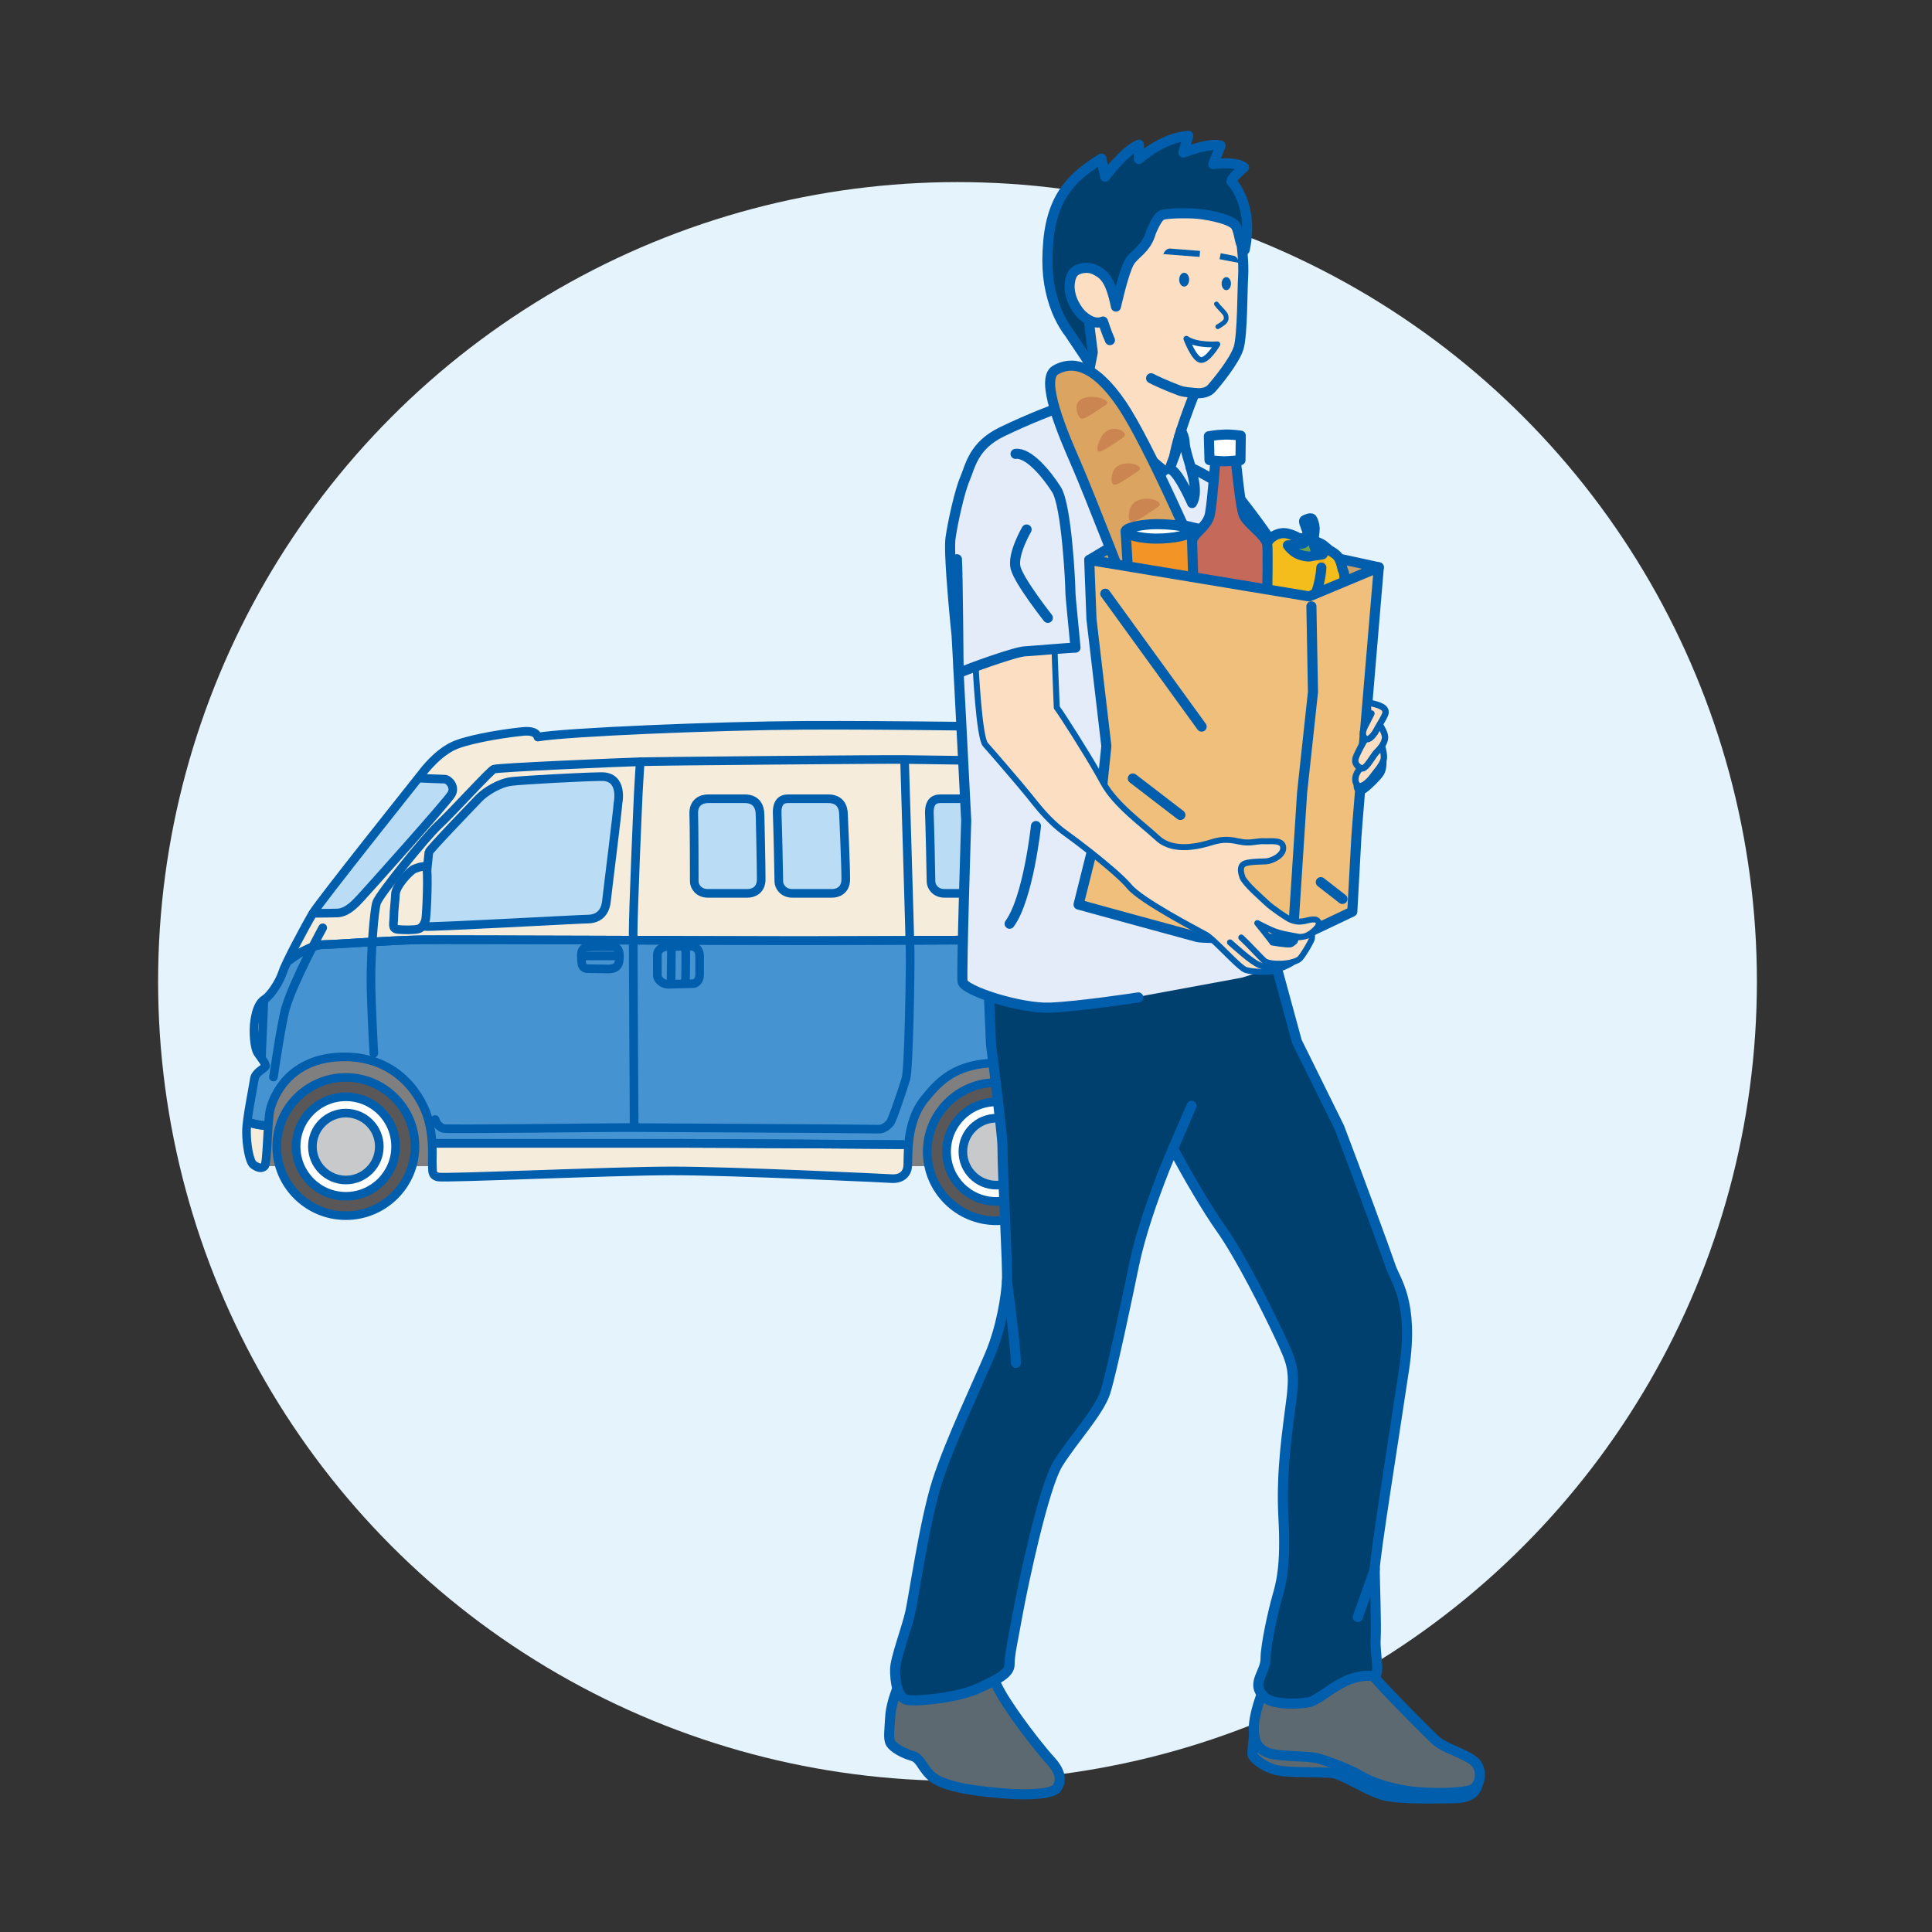 <?xml version="1.0" encoding="UTF-8"?>
<svg id="_レイヤー_1" data-name="レイヤー 1" xmlns="http://www.w3.org/2000/svg" xmlns:xlink="http://www.w3.org/1999/xlink" viewBox="0 0 600 600">
  <rect x="0" y="0" width="600" height="600" fill="#333333" stroke="none"/>
  <defs>
    <style>
      .cls-1 {
        fill: #82939c;
      }

      .cls-2 {
        fill: #c5695b;
      }

      .cls-2, .cls-3, .cls-4, .cls-5, .cls-6, .cls-7, .cls-8, .cls-9, .cls-10, .cls-11, .cls-12, .cls-13, .cls-14, .cls-15, .cls-16 {
        stroke-linecap: round;
        stroke-linejoin: round;
      }

      .cls-2, .cls-3, .cls-4, .cls-5, .cls-6, .cls-7, .cls-8, .cls-10, .cls-11, .cls-12, .cls-13, .cls-14, .cls-15, .cls-16 {
        stroke: #005ead;
      }

      .cls-2, .cls-6, .cls-7, .cls-8, .cls-10, .cls-12, .cls-13 {
        stroke-width: 3.13px;
      }

      .cls-17 {
        fill: #5d6970;
      }

      .cls-18, .cls-7, .cls-14 {
        fill: #fff;
      }

      .cls-3 {
        stroke-width: 1.98px;
      }

      .cls-3, .cls-19, .cls-16 {
        fill: #fcdfc2;
      }

      .cls-4 {
        stroke-width: 1.48px;
      }

      .cls-4, .cls-6, .cls-9, .cls-11, .cls-20, .cls-15 {
        fill: none;
      }

      .cls-21 {
        fill: #c8c9ca;
      }

      .cls-5, .cls-15 {
        stroke-width: 2.68px;
      }

      .cls-5, .cls-22 {
        fill: #f5ecdc;
      }

      .cls-23 {
        fill: #00406e;
      }

      .cls-24 {
        fill: #cb8551;
      }

      .cls-25 {
        fill: #4593d0;
      }

      .cls-26 {
        fill: #595757;
      }

      .cls-27 {
        fill: #e3ecf8;
      }

      .cls-28 {
        fill: #71a14d;
      }

      .cls-8 {
        fill: #caa168;
      }

      .cls-29 {
        fill: #f4ac16;
      }

      .cls-30 {
        fill: #ca8b13;
      }

      .cls-9 {
        stroke: #040000;
        stroke-width: 2.12px;
      }

      .cls-31 {
        fill: #e5f4fc;
      }

      .cls-32 {
        fill: #f4bd1b;
      }

      .cls-10 {
        fill: #f29426;
      }

      .cls-33 {
        fill: #807f80;
      }

      .cls-34 {
        clip-path: url(#clippath);
      }

      .cls-35 {
        fill: #005ead;
      }

      .cls-36 {
        fill: #e5a020;
      }

      .cls-11, .cls-16 {
        stroke-width: 1.86px;
      }

      .cls-12 {
        fill: #dba561;
      }

      .cls-37 {
        fill: #badcf4;
      }

      .cls-13 {
        fill: #f0bf7b;
      }

      .cls-14 {
        stroke-width: 1.79px;
      }

      .cls-38 {
        fill: #d9a46e;
      }

      .cls-39 {
        fill: #00406f;
      }
    </style>
    <clipPath id="clippath">
      <path class="cls-20" d="m398.84,192.92c-1.65,2.77,1.78,6.31,4.35,7.08,2.57.77,7.16-4.98,10.22-9.97,3.05-4.99,5.94-10.57,2.6-14.82-3.6-4.59-9.41-2.05-9.41-2.05l-7.76,19.76Z"/>
    </clipPath>
  </defs>
  <circle class="cls-31" cx="297.36" cy="304.81" r="248.26"/>
  <g>
    <polygon class="cls-33" points="79.77 362.16 339.89 362.16 339.89 327.31 84.4 327.31 79.77 362.16"/>
    <path class="cls-26" d="m330.88,357.66c0,11.85-9.61,21.46-21.46,21.46s-21.46-9.61-21.46-21.46,9.61-21.46,21.46-21.46,21.46,9.61,21.46,21.46Z"/>
    <path class="cls-26" d="m128.87,356.07c0,11.85-9.61,21.46-21.46,21.46s-21.46-9.61-21.46-21.46,9.61-21.46,21.46-21.46,21.46,9.61,21.46,21.46Z"/>
    <path class="cls-18" d="m324.87,357.66c0,8.53-6.92,15.45-15.45,15.45s-15.45-6.92-15.45-15.45,6.92-15.45,15.45-15.45,15.45,6.92,15.45,15.45Z"/>
    <path class="cls-18" d="m122.86,356.07c0,8.53-6.92,15.45-15.45,15.45s-15.45-6.92-15.45-15.45,6.92-15.45,15.45-15.45,15.45,6.92,15.45,15.45Z"/>
    <path class="cls-22" d="m336.99,365.39s6.79.13,9.06-.8c2.26-.93,5.2-1.47,5.46-5.33.27-3.86-2-7.86-2-7.86,0,0,1.87-8.79,1.6-13.72-.27-4.93-.4-62.21-1.73-71.13-1.33-8.92-4.66-29.31-7.46-33.97-2.8-4.66-3.73-6.26-12.52-6.53-8.79-.27-52.22-.93-79.26-.8-27.04.13-74.38,2.1-83.11,3.65,0,0-.19-2.13-4.46-1.75-4.27.39-15.13,1.94-20.76,4.07-5.63,2.13-10.28,8.34-10.86,9.12-.58.78-31.43,39.38-33.75,43.26-2.33,3.88-8.5,15.44-9.43,18.37-.93,2.93-3.73,7.19-5.46,8.26-1.73,1.07-2.66,3.2-3.2,6.66s-.13,8.53.93,10.12c1.07,1.6,2.66,3.46,2.4,4.13-.27.67-3.2,1.86-3.46,4-.27,2.13-2.43,12.32-2.43,16.32s.87,9.36,2.2,10.29,2.5,1.3,3.4.4c.9-.9.83-13.55,1.76-17.55.93-4,5.86-16.38,23.04-16.38s24.38,13.05,26.11,19.58c1.73,6.53,1.07,11.86,1.2,13.85.13,2-.27,3.33,1.73,3.86s54.08-1.87,72.86-1.87,65.94,2.26,68.2,2.4c2.26.13,4.4-.93,4.8-3.46.4-2.53-.93-13.59,5.33-21.31,4.43-5.46,9.59-11.19,23.04-11.19s22.65,10.39,24.24,17.05c1.6,6.66,1.07,9.59.93,12.52-.13,2.93-.27,4.93,1.6,5.73Z"/>
    <path class="cls-21" d="m319.81,357.66c0,5.74-4.65,10.39-10.39,10.39s-10.39-4.65-10.39-10.39,4.65-10.39,10.39-10.39,10.39,4.65,10.39,10.39Z"/>
    <path class="cls-21" d="m117.8,356.07c0,5.74-4.65,10.39-10.39,10.39s-10.39-4.65-10.39-10.39,4.65-10.39,10.39-10.39,10.39,4.65,10.39,10.39Z"/>
    <path class="cls-25" d="m337.29,354.77s1.7-.1,3.7-.4c2-.3,6.99-1.9,6.99-1.9l1.53-1.07s1.42-9.92,1.56-12.24c.14-2.32-.41-36.13-.41-36.13l-.21-11.31s-81.52.4-102.04.4-108.43-.4-117.75-.27c-9.32.13-26.77,1.47-29.71,1.47s-4.93,1.2-6.66,2c-1.73.8-4.53,2.93-4.53,2.93,0,0-2.63,5.84-4.06,7.89-1.43,2.04-3.4,4.1-3.4,4.1l-1.1,18.19,1.33,2.05-.72,1.43s-2.07.64-2.45,1.94c-.39,1.3-2.42,14.52-2.42,14.52,2.1,1,6.19,1.3,6.19,1.3,0,0,.93-8.05,1.95-9.38,1.02-1.33,5.42-7.36,7.36-8.28,1.94-.92,9.71-4.7,15.64-3.99,5.93.72,13.6,2.66,18.1,7.57,4.5,4.91,6.06,9.41,6.86,12.22s1.21,7.31,1.21,7.31l1.42-.05h74.63c12.29,0,70.03.4,70.03.4l1.88-.04s.29-9.17,4.95-14.15,8.65-10.19,18.16-10.91c9.51-.72,15.13.82,18.92,3.78,3.78,2.96,6.95,6.03,8.38,8.9,1.43,2.86,2.56,7.67,2.56,7.67l.2,3.89,1.9.16Z"/>
    <path class="cls-37" d="m191.93,249.37s1.8-8.29-5.19-8.19c-6.99.1-24.38,1.1-27.87,1.5-3.5.4-7.89,2.9-10.19,5.3-2.3,2.4-15.39,15.98-15.49,16.68-.1.7-1.6,15.19-1.6,17.08s-.9,5.69.4,5.99c1.3.3,48.45-2.3,50.55-2.3s5.29-.9,5.79-5.49c.5-4.6,3.4-27.37,3.6-30.57Z"/>
    <path class="cls-37" d="m97.2,283.61s4.22.02,7.52-.08c3.3-.1,5.89-3.2,7.49-4.9,1.6-1.7,26.57-29.57,27.97-31.97,1.4-2.4-.9-4.7-2.1-4.7s-7.69-.3-7.69-.3l-19.03,23.57-10.02,12.58-2.97,3.99-1.18,1.8Z"/>
    <path class="cls-1" d="m329.6,252.96c0-2.4-1.1-4.9-4.7-4.9h-9.89c-2,0-3.6,1-3.4,4.9.14,2.79.5,19.18.5,20.78s1.4,3.7,4.2,3.7h9.79c1.5,0,4.2-.8,4.2-4.4,0-4.6-.7-20.08-.7-20.08Z"/>
    <path class="cls-37" d="m306.62,252.96c0-2.4-1.1-4.9-4.7-4.9h-9.89c-2,0-3.6,1-3.4,4.9.14,2.79.5,19.18.5,20.78s1.4,3.7,4.2,3.7h9.79c1.5,0,4.2-.8,4.2-4.4,0-4.6-.7-20.08-.7-20.08Z"/>
    <path class="cls-37" d="m261.96,252.96c0-2.4-1.1-4.9-4.7-4.9h-12.49c-2,0-3.6,1-3.4,4.9.14,2.79.5,19.18.5,20.78s1.4,3.7,4.2,3.7h12.39c1.5,0,4.2-.8,4.2-4.4,0-4.6-.7-20.08-.7-20.08Z"/>
    <path class="cls-37" d="m236.03,252.96c0-2.4-1.1-4.9-4.7-4.9h-11.43c-2,0-4.65,1-4.45,4.9.14,2.79.16,19.18.16,20.78s1.4,3.7,4.2,3.7h12.39c1.5,0,4.2-.8,4.2-4.4,0-4.6-.36-20.08-.36-20.08Z"/>
    <path class="cls-18" d="m82.02,311.76l-.95,16.22s-1.77-1.43-2.05-5.32,0-7.09.55-8.45c.54-1.36,1.98-3.54,1.98-3.54l.48,1.09Z"/>
    <g>
      <path class="cls-15" d="m336.99,365.39s6.79.13,9.06-.8c2.26-.93,5.2-1.47,5.46-5.33.27-3.86-2-7.86-2-7.86,0,0,1.87-8.79,1.6-13.72-.27-4.93-.4-62.21-1.73-71.13-1.33-8.92-4.66-29.31-7.46-33.97-2.8-4.66-3.73-6.26-12.52-6.53-8.79-.27-52.22-.93-79.26-.8-27.04.13-74.38,2.1-83.11,3.65,0,0-.19-2.13-4.46-1.75-4.27.39-15.13,1.94-20.76,4.07-5.63,2.13-10.28,8.34-10.86,9.12-.58.78-31.43,39.38-33.75,43.26-2.33,3.88-8.5,15.44-9.43,18.37-.93,2.93-3.73,7.19-5.46,8.26-1.73,1.07-2.66,3.2-3.2,6.66s-.13,8.53.93,10.12c1.07,1.6,2.66,3.46,2.4,4.13-.27.67-3.2,1.86-3.46,4-.27,2.13-2.43,12.32-2.43,16.32s.87,9.36,2.2,10.29,2.5,1.3,3.4.4c.9-.9.83-13.55,1.76-17.55.93-4,5.86-16.38,23.04-16.38s24.38,13.05,26.11,19.58c1.73,6.53,1.07,11.86,1.2,13.85.13,2-.27,3.33,1.73,3.86s54.08-1.87,72.86-1.87,65.94,2.26,68.2,2.4c2.26.13,4.4-.93,4.8-3.46.4-2.53-.93-13.59,5.33-21.31,4.43-5.46,9.59-11.19,23.04-11.19s22.65,10.39,24.24,17.05c1.6,6.66,1.07,9.59.93,12.52-.13,2.93-.27,4.93,1.6,5.73Z"/>
      <path class="cls-15" d="m319.81,357.66c0,5.74-4.65,10.39-10.39,10.39s-10.39-4.65-10.39-10.39,4.65-10.39,10.39-10.39,10.39,4.65,10.39,10.39Z"/>
      <path class="cls-15" d="m324.87,357.66c0,8.53-6.92,15.45-15.45,15.45s-15.45-6.92-15.45-15.45,6.92-15.45,15.45-15.45,15.45,6.92,15.45,15.45Z"/>
      <path class="cls-15" d="m330.88,357.66c0,11.85-9.61,21.46-21.46,21.46s-21.46-9.61-21.46-21.46,9.61-21.46,21.46-21.46,21.46,9.61,21.46,21.46Z"/>
      <path class="cls-15" d="m117.8,356.07c0,5.74-4.65,10.39-10.39,10.39s-10.39-4.65-10.39-10.39,4.65-10.39,10.39-10.39,10.39,4.65,10.39,10.39Z"/>
      <path class="cls-15" d="m122.86,356.07c0,8.53-6.92,15.45-15.45,15.45s-15.45-6.92-15.45-15.45,6.92-15.45,15.45-15.45,15.45,6.92,15.45,15.45Z"/>
      <path class="cls-15" d="m128.87,356.07c0,11.85-9.61,21.46-21.46,21.46s-21.46-9.61-21.46-21.46,9.61-21.46,21.46-21.46,21.46,9.61,21.46,21.46Z"/>
      <path class="cls-15" d="m191.93,249.37s1.8-8.29-5.19-8.19c-6.99.1-24.38,1.1-27.87,1.5-3.5.4-7.89,2.9-10.19,5.3-2.3,2.4-15.39,15.98-15.49,16.68-.1.7-1.6,15.19-1.6,17.08s-.9,5.69.4,5.99c1.3.3,48.45-2.3,50.55-2.3s5.29-.9,5.79-5.49c.5-4.6,3.4-27.37,3.6-30.57Z"/>
      <path class="cls-15" d="m130.39,241.67s6.49.3,7.69.3,3.5,2.3,2.1,4.7c-1.4,2.4-26.38,30.27-27.97,31.97-1.6,1.7-4.2,4.8-7.49,4.9-3.3.1-7.52.08-7.52.08"/>
      <path class="cls-15" d="m329.6,252.96c0-2.4-1.1-4.9-4.7-4.9h-9.89c-2,0-3.6,1-3.4,4.9.14,2.79.5,19.18.5,20.78s1.4,3.7,4.2,3.7h9.79c1.5,0,4.2-.8,4.2-4.4,0-4.6-.7-20.08-.7-20.08Z"/>
      <path class="cls-15" d="m306.62,252.96c0-2.4-1.1-4.9-4.7-4.9h-9.89c-2,0-3.6,1-3.4,4.9.14,2.79.5,19.18.5,20.78s1.4,3.7,4.2,3.7h9.79c1.5,0,4.2-.8,4.2-4.4,0-4.6-.7-20.08-.7-20.08Z"/>
      <path class="cls-15" d="m261.96,252.96c0-2.4-1.1-4.9-4.7-4.9h-12.49c-2,0-3.6,1-3.4,4.9.14,2.79.5,19.18.5,20.78s1.4,3.7,4.2,3.7h12.39c1.5,0,4.2-.8,4.2-4.4,0-4.6-.7-20.08-.7-20.08Z"/>
      <path class="cls-15" d="m236.03,252.96c0-2.4-1.1-4.9-4.7-4.9h-11.43c-2,0-4.65,1-4.45,4.9.14,2.79.16,19.18.16,20.78s1.4,3.7,4.2,3.7h12.39c1.5,0,4.2-.8,4.2-4.4,0-4.6-.36-20.08-.36-20.08Z"/>
      <path class="cls-15" d="m350.45,291.73s-81.52.4-102.04.4-108.43-.4-117.75-.27c-9.32.13-26.77,1.47-29.71,1.47s-4.93,1.2-6.66,2c-1.73.8-4.53,2.93-4.53,2.93"/>
      <path class="cls-15" d="m83.13,349.67s-4.1-.3-6.19-1.3"/>
      <path class="cls-15" d="m81.93,311.01s-.2,5.49-.4,9.39c-.2,3.9-.3,7.89-.3,7.89"/>
      <path class="cls-15" d="m116.1,327.09s-.9-15.59-.9-23.08.9-21.28,1.8-23.78c.9-2.5,14.89-19.98,19.28-24.08,4.4-4.1,15.89-16.78,17.08-17.28,1.2-.5,38.46-2.1,45.46-2.3,6.99-.2,76.63-.8,82.02-.7,5.39.1,59.34.8,59.34.8"/>
      <path class="cls-15" d="m280.95,236.98s1.6,53.15,1.7,58.54c.1,5.39-.4,36.47-1.3,39.46-.9,3-4.2,12.89-4.9,13.69-.7.8-2,2.1-3.8,2-1.8-.1-72.13-.5-78.43-.5s-55.35.6-56.45.3-2.3-1.4-2.6-2.8"/>
      <path class="cls-15" d="m196.93,348.67s-.3-51.95-.3-58.94,1.4-39.26,1.6-43.46c.2-4.2.6-9.69.6-9.69"/>
      <path class="cls-15" d="m188.83,300.92c1.75,0,3.3-.4,3.5-2.9.16-2-.05-4-2-4-1.3,0-6.49-.1-7.99.1-1.5.2-1.9,1.5-1.8,3,.1,1.5-.15,3.7,1.95,3.7,1.6,0,4,.1,6.34.1Z"/>
      <path class="cls-15" d="m350.58,332.69s-3,.8-3.9-.3-.1-16.28-.2-20.88c-.1-4.6-.1-37.06-.7-43.56-.6-6.49-4.83-30.14-5.89-33.27-1.6-4.7-4.9-7.29-4.9-7.29"/>
      <path class="cls-15" d="m100.22,288.13s-8.99,16.38-11.49,24.88c-1.35,4.58-3.8,21.48-3.8,21.48"/>
      <path class="cls-5" d="m128.69,269.85s3-1.3,3.7-.5c.7.8.1,14.79-.2,16.18-.3,1.4-1.1,2.7-2.4,3-1.3.3-4.4.3-6.29.1-1.9-.2-1.2-1.8-1.2-3.8s.5-5.69.5-6.99c0-2.8,4.8-7.69,5.89-7.99Z"/>
      <path class="cls-15" d="m207.55,305.68s6.59-.2,7.66-.2,2.06-1.13,2.06-2.73v-5.86c0-1.67-.93-3.03-2.73-3.03s-5.73.1-7.33.1-3.06,1.13-3.06,2.46v6.59c0,1.07,1.4,2.66,3.4,2.66Z"/>
      <path class="cls-15" d="m192.18,296.17s0,.7-1.9.7h-8.34c-.65,0-1.15-.65-1.15-.65"/>
      <path class="cls-15" d="m212.36,294.02s.55.1.6,1.65c.05,1.55-.05,7.04-.05,7.84s-.05,1.7-.4,1.9"/>
      <path class="cls-15" d="m209.06,294.22s-.55,0-.55,1.25-.1,7.89-.1,8.64.65,1.45.65,1.45"/>
      <path class="cls-15" d="m347.98,352.47s-5,1.6-6.99,1.9c-2,.3-3.7.4-3.7.4"/>
      <path class="cls-15" d="m280.35,355.47s-57.75-.4-70.03-.4h-74.63"/>
      <path class="cls-15" d="m350.45,291.73s-81.52.4-102.04.4-108.43-.4-117.75-.27c-9.32.13-26.77,1.47-29.71,1.47s-4.93,1.2-6.66,2c-1.73.8-4.53,2.93-4.53,2.93"/>
      <path class="cls-15" d="m83.13,349.67s-4.1-.3-6.19-1.3"/>
      <path class="cls-15" d="m347.98,352.47s-5,1.6-6.99,1.9c-2,.3-3.7.4-3.7.4"/>
      <path class="cls-15" d="m280.35,355.47s-57.75-.4-70.03-.4h-74.63"/>
    </g>
  </g>
  <g>
    <path class="cls-17" d="m279.8,520.69s-1.23,4.75-2.29,9.15c-1.06,4.4-1.93,11.08-.53,11.96,1.41.88,7.39,2.46,8.97,4.93,1.58,2.46,5.28,7.74,12.67,8.8,7.39,1.06,14.42,2.11,19.17,2.11s10.73-1.06,10.91-4.93c.18-3.87-6.94-12.19-10.73-16.89-3.8-4.7-11.26-19.7-11.26-19.7l-11.79,3.17-15.13,1.41Z"/>
    <path class="cls-17" d="m435.31,558.51c-2.81.53-6.86-1.58-10.73-3.87-3.87-2.29-10.84-3.99-12.84-3.87-2.01.12-12.84-.35-15.48-.53-2.64-.18-6.86-4.4-7.56-5.28-.7-.88.7-5.1.7-5.1,0,0,.7-6.51.88-8.27s2.81-10.03,2.81-10.03l17.24-4.57,13.55-.18,5.98,8.09,13.55,14.07,9.15,5.63s4.93,1.76,5.98,4.05c1.06,2.29,1.76,4.75.53,6.69-1.23,1.94-9.15,2.99-9.15,2.99l-14.6.18Z"/>
    <path class="cls-19" d="m362.66,146.51l5.45-16.71,2.46-7.39s4.05.18,5.45-1.76c1.41-1.94,8.5-8.37,9.03-13.65.53-5.28,1.7-26.31.88-28.76-1.35-4.06-1.85-12.84-1.85-12.84l-29.17-1.22-20.05,11.96-3.34,16.18,5.1,15.3,1.93,6.68-1.23,8.09,13.9,14.78,6.86,6.16,4.57,3.17Z"/>
    <path class="cls-23" d="m338,101.02l.97,7.04-1.06,4.93s-7.61-11.92-9.5-15.74c-1.89-3.83-4.03-15.18-3.35-20.46.67-5.28,2.16-13.72,3.64-15.04,1.48-1.32,9.3-9.76,9.3-9.76l4.31-1.85,1.62,3.56,6.87-7.52,3.37-.66.09,3.66,7.18-4.98,7.68-2.23-1.47,5.19,8.88-2.7,2.31.54-2.21,5.76,5.16-.76,4.12,1.77-3.44,3.11,2.43,5.15,2.16,8.71-.4,7.78-3-7.25-6.97-2.25s-14.15-.52-15.63-.39c-1.48.13-2.58,4.41-3.61,5.52-1.02,1.11-2.13,4.11-3.34,5.3-1.21,1.19-3.45,3.43-4.4,5.81-.94,2.38-3.43,10.91-3.43,10.91,0,0-2.45-9.54-5.01-10.2-2.56-.66-7.13-1.65-8.53.79-1.4,2.44-.33,8.4.62,9.85.94,1.45,4.84,5.37,4.84,5.37"/>
    <path class="cls-27" d="m363.54,307.74s-22.84,4.09-26.39,4.49c-4.75.53-23.75-.53-26.92-2.37-3.17-1.85-11.12-1.25-11.2-6l.66-39.4s.84-17.55.13-24.41c-.7-6.86-5.01-69.27-5.01-69.27,0,0,1.85-11.79,2.73-16.01.88-4.22,5.63-15.66,8.8-17.59,3.17-1.93,19.53-9.85,19.53-9.85l3.87-1.14,3.2-3.06,2.99-.88,10.2,9.85,13.9,13.02,3.34.35,2.46-7.56,1.23-3.52,1.58,7.92,1.76,3.69s9.68,6.33,11.26,7.74c1.58,1.41,8.62,13.55,10.03,15.48,1.41,1.94,3.34,12.67,3.52,17.24.18,4.57-.7,7.74-.7,9.32s1.76,13.19,1.76,13.19l1.58,7.56-12.49,1.23-6.86-.88s-1.06,16.18-.18,19.53c.88,3.34,9.32,36.59,9.32,36.59l8.8,28.5-32.9,6.25Z"/>
    <path class="cls-39" d="m312.88,519.1s-10.03,5.98-12.84,6.68-14.95,3.34-18.12,2.11c-3.17-1.23-4.4-8.62-3.87-11.96.53-3.34,3.87-13.02,4.57-16.18.7-3.17,7.39-38.7,10.2-45.74,2.81-7.04,13.72-33.78,16.01-37.82,2.29-4.05,3.52-15.3,3.87-21.64.35-6.33-1.41-38.7-2.46-47.15-1.06-8.44-3.52-33.6-3.52-33.6l.41-4.32s14.55,3.8,20.88,3.8,28.15-4.22,28.15-4.22l29.55-5.45,10.73-3.34s5.28,22.69,6.51,24.1c1.23,1.41,11.26,23.75,14.07,29.38,2.81,5.63,13.23,35.23,14.07,37.47s5.45,13.19,5.63,20.41c.18,7.21-6.86,59.28-8.09,63.33-1.23,4.05-1.76,24.1-1.58,27.44.18,3.34.53,17.94.53,17.94,0,0-8.27.35-10.55,2.11-2.29,1.76-10.73,7.21-12.14,7.04-1.41-.18-9.34-.45-10.73-1.41-1.4-.96-4.4-3.34-3.34-6.33,1.06-2.99,2.99-7.39,2.99-10.91s4.05-21.46,4.93-25.16c.88-3.69-2.11-27.09,0-36.59,2.11-9.5,3.52-22.17,2.29-26.39-1.23-4.22-14.95-32.02-19.7-37.82-4.75-5.81-17.77-28.15-17.77-28.15,0,0-6.51,20.05-8.09,24.63-1.58,4.57-8.27,33.95-8.8,37.82-.53,3.87-4.22,16.54-6.86,19.7-2.64,3.17-10.03,14.07-11.96,18.47-1.94,4.4-5.63,16.01-7.39,23.75-1.76,7.74-6.16,26.04-6.16,28.15s.35,7.74-1.41,9.85Z"/>
    <line class="cls-6" x1="426.94" y1="487.38" x2="421.68" y2="502.18"/>
    <path class="cls-6" d="m312.72,397.9s2.76,20.47,2.76,25.36"/>
    <path class="cls-6" d="m392.45,239.04s2.76-.5,4.24.24"/>
    <path class="cls-6" d="m308.88,521.87c.4,1.12,1.11,2.52,2.02,4.1.1.18.22.38.33.57.1.16.21.33.3.51.39.63.82,1.3,1.26,1.99.22.33.44.67.68,1.02.22.34.46.69.71,1.05.12.19.26.39.4.59.11.16.22.33.34.5.9,1.3,1.85,2.63,2.82,3.93.15.2.29.39.44.6h.01c.11.17.23.33.35.49.15.18.28.38.43.56.67.9,1.34,1.77,1.97,2.58.22.28.43.55.65.82,1.89,2.39,3.55,4.38,4.6,5.51,3.99,4.33,3.1,6.99,1.99,8.64-1.11,1.67-8.2,2.33-16.07,1.67-7.86-.67-15.07-1.45-20.27-3.77-5.21-2.33-5.32-6.99-8.42-7.88-3.1-.89-5.86-2.55-6.75-3.88-.48-.71-.57-1.78-.52-3.26.05-1.3.19-2.91.3-4.83.17-3.26,1.26-6.45,2.24-9.12"/>
    <path class="cls-6" d="m458.97,553.93h-.01c-.68,3.61-3.91,4.54-7.72,4.54-4.07,0-15.9.4-21.11-.82-5.22-1.22-12.64-6.52-16.38-7.01-3.76-.49-13.62.07-17.62-.99-4-1.06-7.18-3.83-7.18-4.89,0-.95.2-3.79.54-5.84h0"/>
    <path class="cls-6" d="m426.44,520.48c.87.99,1.94,2.17,3.12,3.44.18.18.35.38.52.56.15.15.28.29.41.44.04.04.07.07.11.11.23.24.46.5.71.74.73.77,1.49,1.56,2.26,2.35.18.2.38.39.56.59.15.15.28.29.43.44,1.13,1.17,2.27,2.33,3.36,3.44.17.18.34.35.51.52.15.15.28.28.43.43.98.99,1.91,1.93,2.77,2.78.15.15.28.28.43.43.02.02.06.05.09.09.15.15.29.28.43.43.41.4.79.78,1.15,1.13.33.32.62.61.89.87.57.56,1,.98,1.28,1.23,2.54,2.38,8.96,4.06,11.84,6.44,2.07,1.69,2.3,4.9,1.26,7.01h-.01c-.4.8-1,1.45-1.76,1.78-2.69,1.19-13.19,1.52-19.8.51-6.6-1.01-11.5-2.71-14.89-4.74-3.39-2.02-10.16-4.56-13.2-5.41-3.04-.84-11.34-.5-14.89-1.52-2.84-.8-4.5-2.6-4.95-5.62h0c-.12-.76-.16-1.58-.13-2.5.13-3.41,1.49-7.68,2.45-10.33"/>
    <path class="cls-6" d="m370.05,343.42c-2.07,4.84-4.08,9.46-5.72,13.25-1.12,2.63-2.06,4.86-2.71,6.49-3.61,9.18-7.5,20.29-9.45,29.73-1.94,9.45-6.95,33.35-8.89,39.46-1.95,6.12-10.29,15.01-14.73,22.24-4.45,7.22-10.84,37.51-12.51,46.68-1.67,9.18-2.5,12.51-2.5,15.57,0,2.05-1.76,3.47-4.68,5.03-1.43.77-3.13,1.56-5.05,2.46-2.55,1.22-6.42,2.16-10.25,2.8-4.94.82-9.83,1.12-11.7.82-1.66-.28-2.63-1.8-3.19-3.68-.56-1.88-.69-4.11-.69-5.77,0-3.34,3.61-12.79,4.72-17.79,1.12-5.01,4.45-28.34,8.34-40.57,3.9-12.23,12.79-30.86,16.4-39.46,3.62-8.62,5.01-18.07,5.28-22.79.28-4.73-1.39-32.51-1.39-42.24,0-2.65-3.08-27.84-3.55-31.12l-.65-15.06"/>
    <path class="cls-6" d="m396.44,300.26l6.33,23.22,13.17,26.64c5.03,13.15,14.62,39.19,15.99,43.33,1.39,4.17,7.23,10.84,4.17,31.4-3.06,20.57-9.17,58.64-9.17,62.53s.56,16.95.28,21.68c-.28,4.72,1.72,11.65-.76,11.42h-.02c-3.55-.32-6.63.63-9.35,1.99-4.71,2.37-8.28,5.95-11.13,6.29-4.5.54-10.79.54-13.2-1.65-.38-.34-.7-.68-.95-1.01-2.9-3.73,1.23-6.85,1.23-10.94,0-4.45,2.5-15.29,3.61-19.18,1.12-3.89,2.78-9.45,1.95-24.46-.83-15.01,1.39-28.06,2.5-37.23,1.11-9.17,0-11.4-3.61-19.18-3.62-7.78-12.23-25-18.35-33.62-4.11-5.79-10.47-16.59-14.8-24.83"/>
    <path class="cls-6" d="m369.82,145.31c.67,0,12.46,6.46,14.43,8.62.81.88,2.56,3.11,4.45,5.63,2.76,3.68,5.86,8,6.8,9.68,1.58,2.83,4.74,11.14,4.54,16.47-.12,3.28-.77,6.31-1.16,9.12l3.27,20.04c.06,1.02.06,1.69.06,2.12,0,.1-10.69.5-12.71.5-1.63,0-7.02-.44-8.81-.28"/>
    <path class="cls-6" d="m353.51,309.76s-18.32,2.81-27.48,3.17c-9.16.35-26.72-5.28-27.1-8.09-.38-2.81,1.14-49.96,1.14-49.96-.15-3.15-2.87-56.5-3-57.7-.4-3.65-1.68-16.85-1.96-24.77-.08-2.35-.07-4.24.08-5.28.62-4.52,2.82-14.64,4.5-18.49,1.67-3.85,2.54-10.22,11.48-14.54,8.7-4.21,16.62-7.11,16.62-7.11"/>
    <path class="cls-6" d="m378.28,233.18c-.16-1.37-.26-2.67-.28-3.86-.07-3.11.35-7.53.98-12.09.01-.09,2.93-14.94,2.95-15.03l1.43-6.17c1.22-3.91,2.39-7.57,2.79-13.63.5-7.49-1.99-19.47-2.49-21.13"/>
    <path class="cls-6" d="m378.28,233.19c.91,7.88,3.73,17.85,4.88,23.24.17.83,6.68,26.39,6.94,27.57"/>
    <path class="cls-6" d="m363.71,193.9s1.26-7.51,1.26-11.65c0-2.19-.3-7.25-.73-12.15-.39-4.3-.88-8.47-1.35-10.47-.8-3.34-2.1-9.72-2.61-12.34"/>
    <line class="cls-9" x1="363.24" y1="145.69" x2="361.46" y2="146.17"/>
    <path class="cls-6" d="m366.76,133.76c.46.8,1.07,2.13,1.13,3.57.07,2.33,1.78,7.05,1.93,7.98.16.93,2.49,7.51.39,10.91,0,0-2.88-6.64-5.3-9.37-.6-.68-1.17-1.12-1.67-1.16,0,0,.74-2.04,1.48-4.08.38-1.05.74-2.1,1.01-2.89.4-1.22.54-2.33.5-3.22"/>
    <path class="cls-6" d="m360.28,147.28c.63-.68,1.18-1.11,1.18-1.11,0,0-11.55-9.61-13.71-12.24-1.91-2.33-8.95-10.08-11.75-12.03-.11.02-.23.05-.35.07-.88.22-2.08.71-3,2.11-1.16,1.79-3.24,4.73-3.49,4.82,0,.33,12.47,16.53,16.09,20,3.63,3.49,10.03,10.82,10.03,10.82,0,0,2.77-7.27,3.24-9.44.26-1.15,1.06-2.22,1.77-2.99"/>
    <polyline class="cls-6" points="338.17 99.97 339.37 109.38 337.05 121.38"/>
    <path class="cls-6" d="m364.71,141.61c.31-1.79.85-3.91,1.51-6.11.17-.57.35-1.16.54-1.74,1.5-4.68,3.34-9.39,4.27-11.72"/>
    <path class="cls-4" d="m377.78,94.4c.34.5.85,1.05,1.36,1.58.74.78,1.47,1.55,1.59,2.12.2.96.07,1.58-.96,2.34-.37.26-.66.47-.9.62-.44.29-.67.4-.67.4"/>
    <path class="cls-6" d="m357.48,117.47c.84.49,4.38,2.14,8.84,3.83,1.28.49,3.68.62,4.71.74,2.52.3,4.25-.35,5.18-1.38,1.33-1.44,7.22-8.54,8.45-12.59,1.23-4.05,1.14-18.38,1.41-22.25.26-3.87-.44-9.59-.44-9.59-.79-1.69-.92-5.29-2.24-6.52-2.1-1.95-9.4-3.3-13.02-3.43,0,0-8.41-.31-9.85.7-1.45,1.01-3.08,5.17-3.08,5.17-1.44,5.28-5.13,6.53-6.72,9.3-1.8,3.13-4.15,13.76-4.15,13.76-1.75-8.7-3.86-10.09-6.51-11.42-2.34-1.17-5.52-.52-6.69.91-.63.77-1.04,1.94-1.17,3.5-.35,4.45,2.52,8.53,4.1,9.86.17.13.35.29.54.43,1.5,1.18,3.46,2.23,5.71,1.37,0,0,1.19,3.72,2.15,5.77"/>
    <ellipse class="cls-35" cx="367.76" cy="86.85" rx="1.55" ry="2.15"/>
    <path class="cls-35" d="m382.29,88.09c0,1.11-.65,2.02-1.45,2.02s-1.45-.9-1.45-2.02.65-2.02,1.45-2.02,1.45.9,1.45,2.02Z"/>
    <path class="cls-14" d="m378.06,106.92s-6.33.53-9.63-1.72c0,0,2.38,6.33,4.49,6.6,2.11.26,5.15-4.88,5.15-4.88Z"/>
    <path class="cls-6" d="m386.55,77.59c3.05-14.17-4.14-21.29-4.14-21.29.15-1.15,3.95-4.32,3.95-4.32-2.73-2.02-9.57-1.01-9.57-1.01l2.28-5.76c-3.49-1.01-11.55,2.16-11.55,2.16l1.52-5.19c-8.2.58-15.34,7.21-15.34,7.21v-4.47c-4.71,2.02-10.48,9.94-10.48,9.94l-1.16-5.61c-8.09,5.04-15.15,10.81-16.5,25.61-.76,8.38.04,14.14,1.87,19.63,1.83,5.49,4.57,8.82,4.57,8.82l6.4,9.54"/>
    <path class="cls-35" d="m361.27,78.91l11.27.88.15-1.87-9.22-.72s-1.36-.26-2.2,1.71"/>
    <path class="cls-35" d="m384.72,81.64l-5.97-1.14.35-1.85,3.95.75s1.38.11,1.68,2.23"/>
    <g>
      <path class="cls-8" d="m343.16,170.97l9.52-4,8.6-5.34s37.29,8.92,42.4,9.56c5.11.64,24.52,4.99,24.52,4.99l-21.64,9.04-68.28-11.31,4.88-2.94Z"/>
      <g>
        <g>
          <path class="cls-30" d="m399.77,166.46s4.2.47,7.1,1.29c2.9.82,6.85,2.64,6.3,3.66-.55,1.02-6.29,3.34-6.29,3.34l-7.11-8.29Z"/>
          <path class="cls-36" d="m407.77,170.56s5.2-1.04,7.68,1.89c2.48,2.92,1.65,4.72,1.65,4.72,0,0-9.77,2.09-9.33-6.61Z"/>
          <path class="cls-32" d="m405.61,172.83s.69-7.32-8.19-7.05c-3.29.1-4.31,4.22-4.31,4.22l12.5,2.83Z"/>
          <path class="cls-28" d="m399.54,169.91s.88-1.56,4.12-.95c3.24.61,2.4-4.97,1.63-6.39-.77-1.42,2.43-1.65,2.51-1.04.08.61.78,3.36.32,5.74-.46,2.38.36,5.03,2,5.26,1.64.23-4.5,4.78-10.57-2.62Z"/>
          <path class="cls-29" d="m398.84,192.92c-1.65,2.77,1.78,6.31,4.35,7.08,2.57.77,7.16-4.98,10.22-9.97,3.05-4.99,5.94-10.57,2.6-14.82-3.6-4.59-9.41-2.05-9.41-2.05l-7.76,19.76Z"/>
          <path class="cls-32" d="m397.47,168.66s6.36,4.25,10.84,4.85c1.83.25,4.28,6.21-3.68,15.33s-8.32,7.89-11.01,6.81c-2.7-1.08-4.55-7.69-4.1-12.44.45-4.75,2.03-5.6,1.8-9.02-.23-3.42,3.48-6.42,6.15-5.54Z"/>
          <g class="cls-34">
            <path class="cls-32" d="m409.03,172.53s5.78,1.95,1.44,10.2c-4.33,8.25-7.63,8.35-6.43,11.41,1.2,3.06,4.36,3.4,6.9,1.75,2.54-1.65,9.19-13.4,7.69-17.71-1.5-4.3-6.8-8.83-9.6-5.65Z"/>
          </g>
        </g>
        <path class="cls-6" d="m408.18,167.96s2.14.85,2.67,1.25,2.11,1.76,2.11,1.76c0,0,1.1.47,2.29,1.62,1.19,1.15,1.71,4.29,1.71,4.29,0,0,1.12,1.64.26,5.19-.86,3.55-4.39,9.18-7.12,12.33s-3.57,5.04-5.24,5.33c-1.67.28-3.52-.44-4.33-1.29-.81-.85-1.95-2.99-1.95-2.99,0,0-2.7,1.15-3.83.68-1.13-.47-3.52-1.77-4.17-3.85-.65-2.08-1.38-8.24-.82-10.66s1.29-4.33,1.72-6.44c.43-2.11,1.19-5.5,2.4-7.18s3.49-2.64,5.37-2.4c1.88.24,4.13,1.52,4.13,1.52l1.99.08"/>
        <path class="cls-6" d="m399.97,169.36s1.39,2.17,3.89,2.98c2.5.81,3.51.33,3.51.33l3.39-.52"/>
        <path class="cls-6" d="m400.51,169.49s1.53-.7,2.46-.63c.93.06,1.94.02,2.29-.54.35-.57,1.15-2.07.58-3.75-.57-1.68-1.1-2.69-.74-2.97s1.98-.91,2.33-.48.82,1.88.85,2.93c.03,1.06-.41,3.27-.34,4.45.07,1.17,1.19,3.75,1.19,3.75"/>
        <path class="cls-6" d="m410.35,176.27s-.35,6.33-2.73,9.86c-2.38,3.53-6.1,7.49-6.1,7.49"/>
      </g>
      <g>
        <path class="cls-12" d="m351.85,188.39s-13.49-34.82-17.67-44.37c-4.18-9.54-11.28-26.22-6.41-29.08,4.87-2.86,11.89-2.15,20.53,10.56,8.64,12.71,23.9,48.62,26.4,53.61,2.49,5,10.68,29.61,10.74,33.26.06,3.65-7.65,15.34-13.63,11.82-5.97-3.53-12.22-18.71-19.96-35.81Z"/>
        <path class="cls-24" d="m335.06,124.53c2.88-2.8,10.8-.38,8.35,1.22-2.46,1.6-6.28,4.42-7.47,4.27-1.2-.15-2.45-3.95-.87-5.49Z"/>
        <path class="cls-38" d="m368.26,198.6c2.88-2.8,10.8-.38,8.35,1.22-2.46,1.6-6.28,4.42-7.47,4.27-1.19-.15-2.45-3.95-.87-5.49Z"/>
        <path class="cls-24" d="m343.02,134.38c2.88-2.8,8.15-.02,5.7,1.58-2.46,1.6-6.28,4.42-7.47,4.27-1.2-.15.19-4.31,1.77-5.85Z"/>
        <path class="cls-24" d="m346.51,145.22c2.88-2.8,9.44-.55,6.98,1.05-2.46,1.6-6.28,4.42-7.47,4.27-1.2-.15-1.09-3.78.49-5.31Z"/>
        <path class="cls-38" d="m357.05,166.54c2.93-2.88,8.3-.03,5.8,1.62-2.5,1.65-6.4,4.56-7.61,4.4-1.22-.15.2-4.44,1.81-6.02Z"/>
        <path class="cls-38" d="m360.59,177.7c2.93-2.88,9.6-.58,7.1,1.07-2.5,1.65-6.4,4.56-7.61,4.4-1.22-.15-1.1-3.89.51-5.47Z"/>
        <path class="cls-38" d="m372.46,208.85c2.93-2.89,9.6-.58,7.1,1.07-2.5,1.65-6.4,4.56-7.61,4.4-1.22-.15-1.1-3.89.51-5.47Z"/>
        <path class="cls-38" d="m365.25,187.7c3-2.95,9.83-.59,7.27,1.09-2.56,1.69-6.54,4.66-7.79,4.51-1.24-.16-1.13-3.98.52-5.6Z"/>
        <path class="cls-24" d="m351.97,156.32c3.14-3.07,10.29-.61,7.61,1.15-2.68,1.75-6.85,4.84-8.15,4.68-1.3-.16-1.18-4.14.54-5.82Z"/>
      </g>
      <g>
        <path class="cls-2" d="m380.99,217.3c-3.69,0-10.67-1.21-11.35-3.01-.69-1.79-.1-41.19.26-45.14.36-3.95,5.09-5.13,5.89-9.67.8-4.54,1.71-17.27,1.71-17.27l6.21-.08s1.49,15.47,2.54,17.85c1.19,2.72,6.77,6.22,7.29,8.98.52,2.77-.68,43.73-.69,44.73s-6.16,3.6-11.85,3.6Z"/>
        <path class="cls-7" d="m375.42,135.48l.2,7.4s2.92.38,4.54.38c1.61,0,5.08-.36,5.08-.36l.09-7.6s-2.55-.43-5.21-.33c-2.67.09-4.69.51-4.69.51Z"/>
      </g>
      <g>
        <path class="cls-10" d="m349.58,165.01l1.27,21.48s2.2,2.11,9.69,2.31c7.96.21,10.23-3.09,10.23-3.09l-.66-20.86-18.05.06-2.47.1Z"/>
        <path class="cls-7" d="m358.87,167.27c5.74.04,11.09-1.21,11.24-2.42s-5.89-2.11-11.08-2.07c-4.36.03-9.57,1.12-9.44,2.23s4.67,2.23,9.28,2.26Z"/>
      </g>
      <path class="cls-13" d="m338.28,173.91l68.28,11.31,21.64-9.04s-6.77,80.06-6.97,83.86c-.2,3.8-1.26,23.08-1.26,23.08l-17.73,8.43s-28.16.02-30.28-.52c-2.12-.54-37-10.11-37-10.11l6.03-24.12,2.6-25.09-4.62-39.4-.7-18.4Z"/>
      <polyline class="cls-6" points="407.27 188.31 407.76 214.89 404.38 246.17 401.77 286.58"/>
      <line class="cls-6" x1="416.91" y1="279.18" x2="410.19" y2="273.96"/>
      <line class="cls-6" x1="343.26" y1="184.38" x2="373.18" y2="225.66"/>
      <line class="cls-6" x1="351.81" y1="241.76" x2="366.58" y2="253.1"/>
    </g>
    <g>
      <path class="cls-16" d="m302.99,206.93s1.06,22.12,3.04,24.31c1.98,2.19,11.12,12.81,13.61,15.93,1.81,2.27,4.27,5.45,7.41,8.4h0c1.18,1.11,2.46,2.19,3.83,3.17,1.95,1.4,4.85,3.57,7.87,5.95,4.74,3.74,9.8,8.02,12.02,10.68,3.64,4.37,21.04,13.41,23.73,14.9,2.17,1.2,7.45,7.08,10.55,9.71.74.64,1.36,1.08,1.78,1.23,2.16.75,7.34.71,8.57.32.63-.2.76-.6.74-.94.94,0,1.67-.05,1.97-.08.08,0,.17-.03.28-.07h.01s2.04-.95,2.04-.95h0c.48-.27.92-.54,1.21-.77.9-.26,1.71-.64,2.16-1.14,1.05-1.21,3.25-4.87,3.6-6.02l.07-1.02-.41-.67s-1.18.86-1.75.91c-.57.05-1.8.39-2.05.26-.25-.13-.58-.2-.58-.2l-.62,1.55c-.49.44-.96.8-1.32.89-.97.23-5.59-.57-5.59-.57-.05-.11-.25-.38-.53-.76-1.22-1.62-4.06-5.12-4.17-5.26.19.1,4.24,2.19,5.71,2.66.27.09.66.21,1.14.36,1.63.5,6.27,1.27,6.27,1.27.66.01,1.26-.05,1.74-.22.6-.21,1.2-.53,1.75-.91l.83-.64c1.17-1.01,1.93-2.17,1.68-2.67-.42-.82-.92-1.39-3.65-.68-2.05.53-3.23.38-4.15.11-.31-.09-.59-.19-.86-.29-1.08-.38-5.99-3.77-7.49-5.22-1.5-1.44-6.87-6.05-7.59-8.06-.71-2.01-.79-3.74.96-4.3,1.74-.55,4.87-.5,6.44-.6,1.57-.1,5.45-1.73,5.27-4.31-.18-2.58-3.96-1.79-5.93-1.94-1.98-.15-4.38.81-7.28.18-2.9-.62-5.25-1.04-8.94.13-3.69,1.17-11.95,3.28-16.81-1.23-4.86-4.5-13.09-10.33-16.84-17.11-.52-.93-1.07-1.93-1.66-2.97-3.65-6.48-11.46-18.73-12.86-20.52,0,0-.67-16.14-.67-17.72"/>
      <path class="cls-11" d="m381.98,292.67c1.52,1.28,6.54,6,9.19,7.07,1.61.65,3.54.82,4.97.84h0"/>
      <path class="cls-11" d="m385.49,291.16c2.14,1.96,6.08,6.31,7.17,7.24,1.1.93,4.07.94,5.49.89.83-.03,2.26-.2,3.52-.57"/>
    </g>
    <g>
      <path class="cls-3" d="m421.43,243.68c-.25,1.02.39,2.02,1.13,2.15.23.04.62-.14,1.1-.47,1.67-1.14,4.45-4.03,5.18-5.15.94-1.44.76-3.99.76-3.99"/>
      <path class="cls-3" d="m422.51,238.5c-1.01,1.2-2.1,2.95-1.34,4.72.08.18.16.33.26.45.58.75,1.48.52,2.37-.07.95-.62,1.89-1.66,2.4-2.37,1.08-1.48,2.74-3.23,3.41-5.03.46-1.23-.07-3.32-.45-4.52"/>
      <path class="cls-3" d="m424.05,229.42c-.99,1.61-2.16,3.87-2.8,5.31-.85,1.94-.07,3.04,1.26,3.76.06.03.12.06.18.09.46.23,1-.08,1.56-.65h0c1.18-1.21,2.45-3.57,3.33-4.43.61-.59,1.14-1.19,1.57-1.82.49-.73.84-1.51.98-2.4.19-1.19-.98-3.24-1.66-4.3"/>
      <path class="cls-3" d="m425.91,221.58s-.18.36-.43.86c-.31.62-.73,1.46-1.05,2.1-.58,1.17-1.88,3.1-.71,4.58.1.14.21.23.33.3.27.17.57.19.87.09,1.01-.32,2.11-1.86,2.61-2.86.22-.45.57-1.03.94-1.66.82-1.38,1.77-2.95,1.83-3.68.09-1.08-.72-1.71-1.93-2.2-.65-.27-1.72-.55-2.57-.74"/>
    </g>
    <path class="cls-6" d="m315.39,140.96c4-.5,9.54,6.1,12.71,11.08,3.16,4.99,4.32,29.11,4.32,31.61,0,1.84,1.09,11.69,1.58,17.49-1.06-.06-14.9,1.13-15.58,1.13-2.79,0-17.87,5.47-20.71,6.76,0,0-.26-32.69-.53-35.36"/>
    <path class="cls-6" d="m318.82,164.44s-4.49,7.65-3.43,11.87c1.06,4.22,10.03,15.57,10.03,15.57"/>
    <path class="cls-6" d="m321.73,256.53s-2.37,22.43-8.18,30.35"/>
  </g>
</svg>